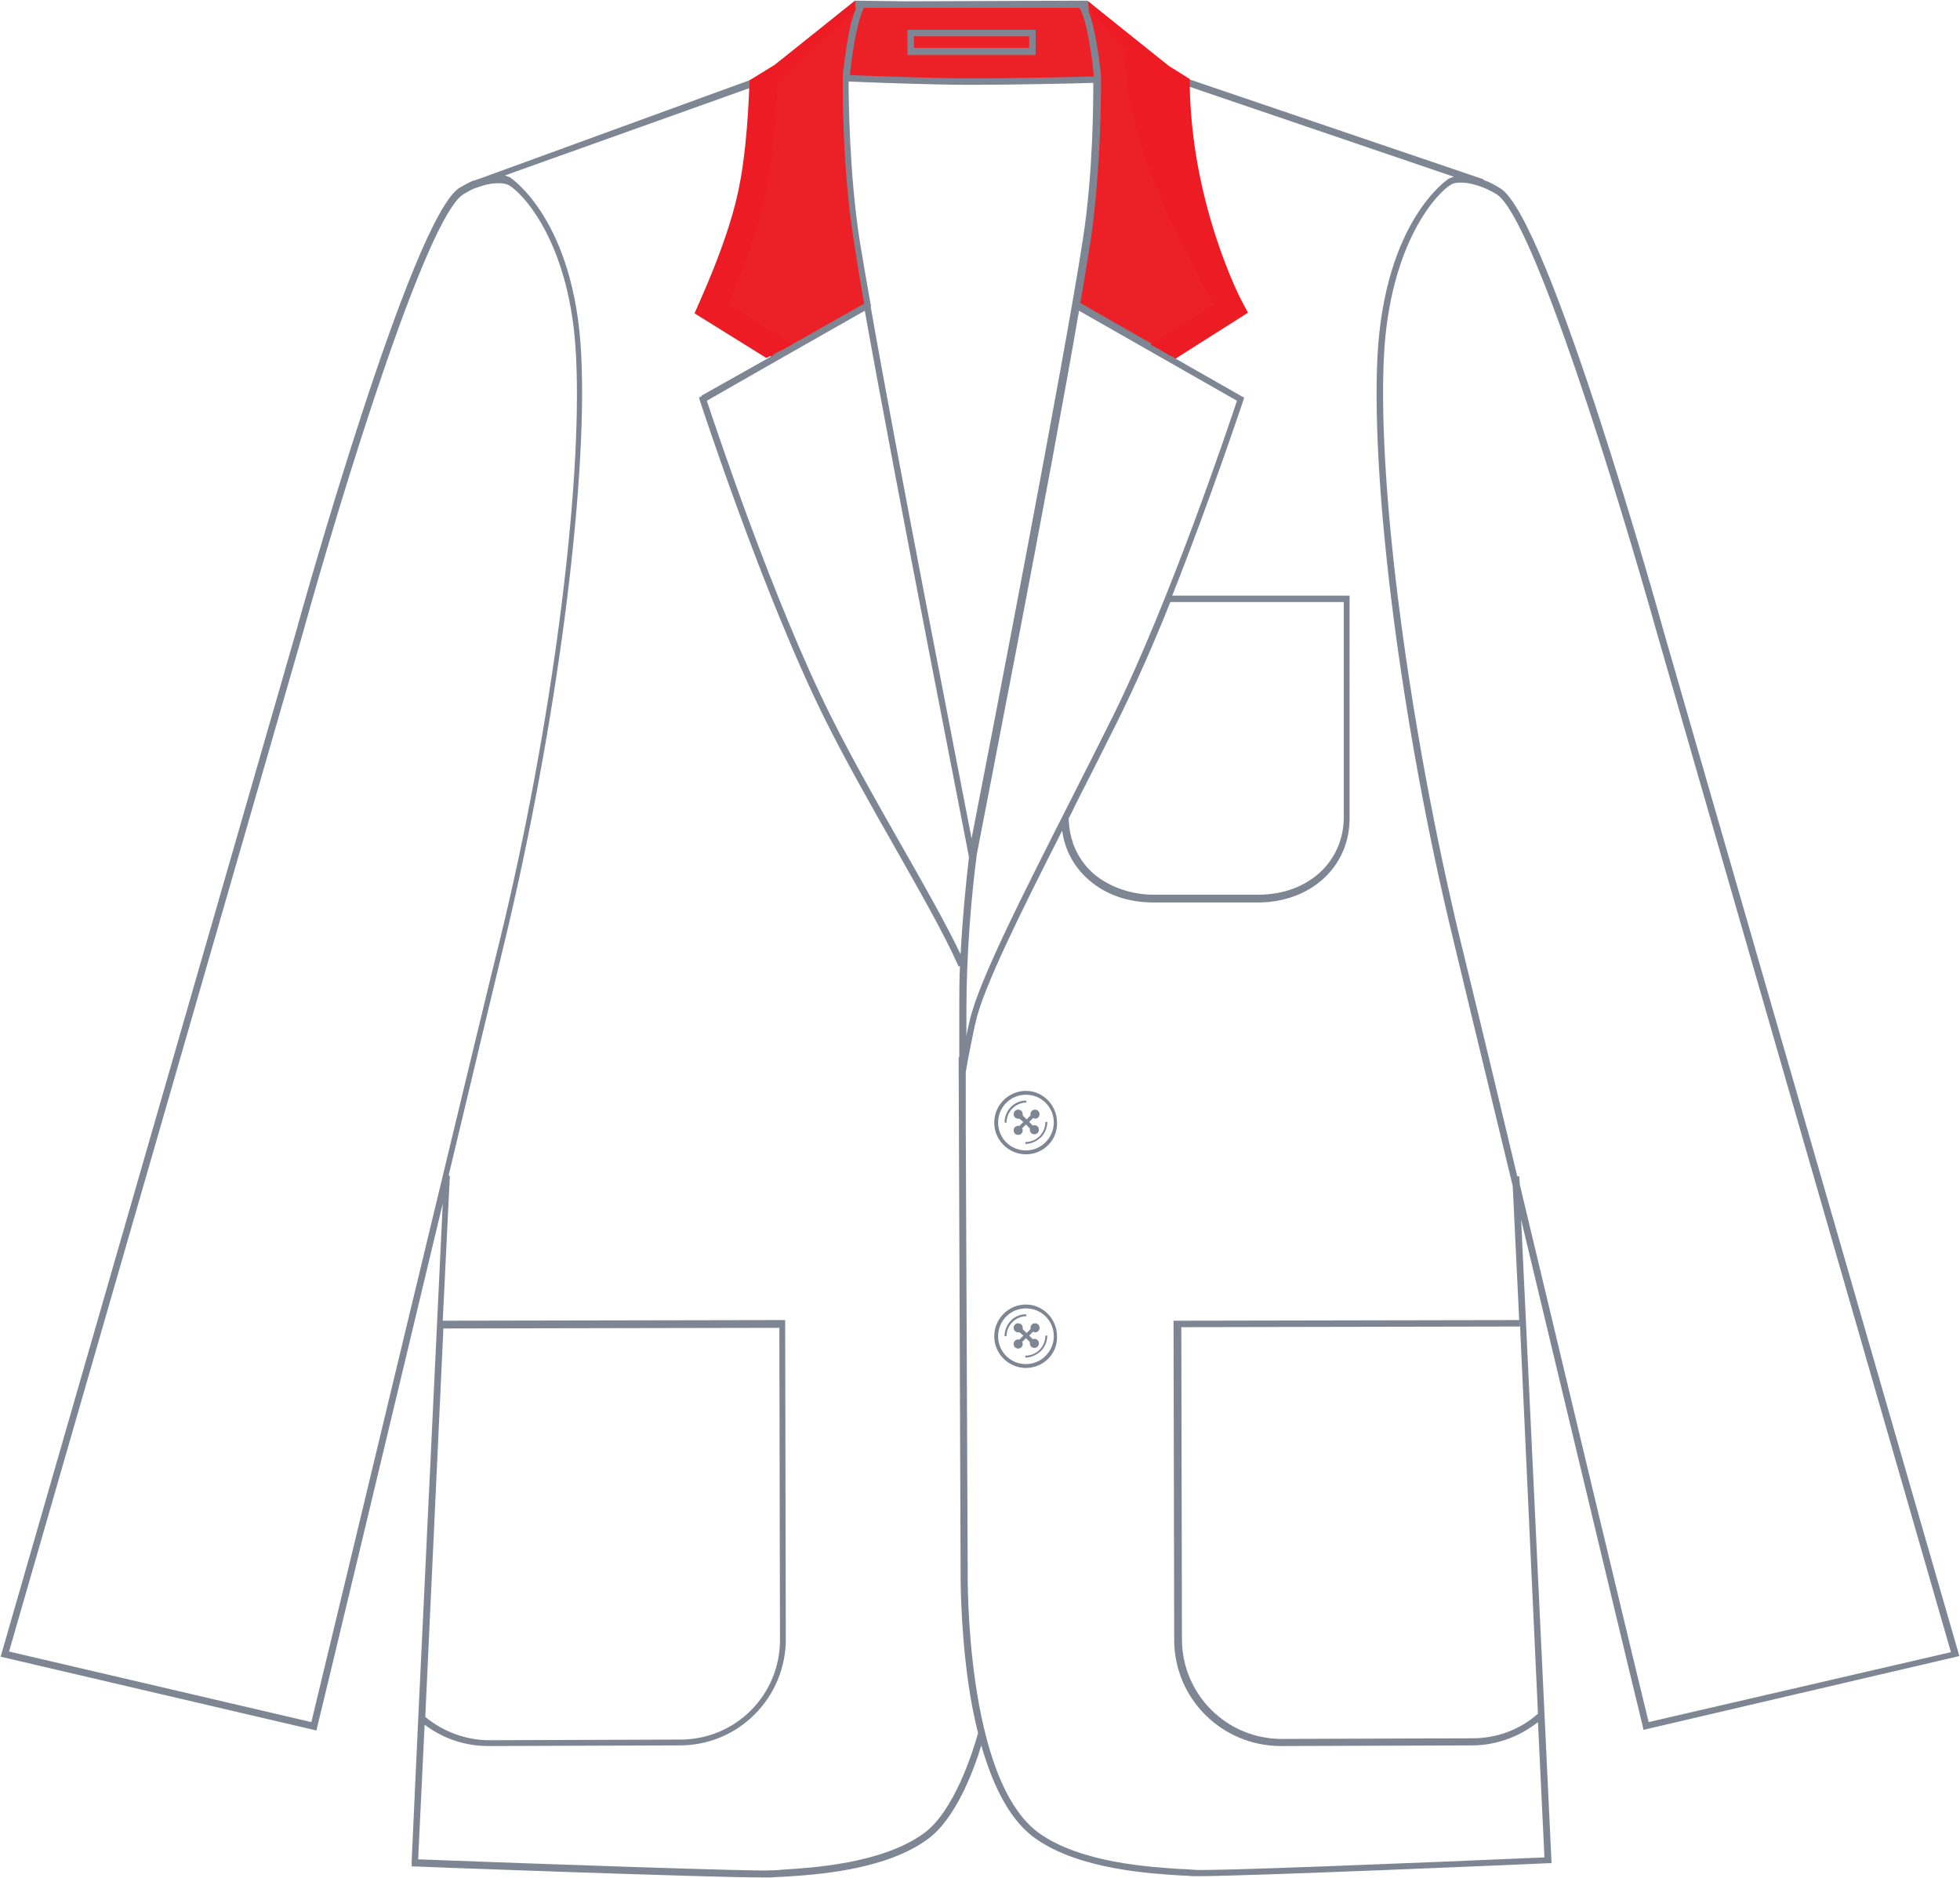 <?xml version="1.0" encoding="utf-8"?>
<!-- Generator: Adobe Illustrator 25.1.0, SVG Export Plug-In . SVG Version: 6.00 Build 0)  -->
<svg version="1.1" id="Layer_1" xmlns="http://www.w3.org/2000/svg" xmlns:xlink="http://www.w3.org/1999/xlink" x="0px" y="0px"
	 viewBox="0 0 302.8 290.1" style="enable-background:new 0 0 302.8 290.1;" xml:space="preserve">
<style type="text/css">
	.st0{fill:#EC2027;}
	.st1{fill:#7F8693;}
	.st2{fill:#ED1C24;}
</style>
<g>
	<g>
		<path class="st0" d="M132.9,0.7l-0.7,2.4l-0.7,3.5l-0.8,4.1l0.1,1.3l16.9,0.7l17.9-0.2l3.2-0.1l0.6-0.1l0.1-0.8
			c0,0-0.7-3.9-0.7-4.2c0-0.3-0.7-3.6-0.7-4c0-0.4-0.7-2.5-0.7-2.5L132.9,0.7z"/>
		<path class="st0" d="M130.7,19.8c-1.2-11.5,1.8-19.1,1.8-19.1L118.3,12c0,0-2.5,19.5-2.8,21c-0.3,1.5-2.5,6.4-2.7,6.8
			c-0.1,0.4-2.7,5.6-2.7,5.6l1,3.2l8.4,6.8l14.3-8.1C133.9,47.3,132.4,36.4,130.7,19.8 M189.9,45.4c0,0-2.5-5.2-2.7-5.6
			c-0.1-0.4-2.4-5.3-2.7-6.8c-0.3-1.5-2.8-21-2.8-21L167.6,0.7c0,0,3,7.5,1.8,19.1c-1.7,16.6-3.3,27.5-3.3,27.5l14.3,8.1l8.4-6.8
			L189.9,45.4z"/>
		<path class="st1" d="M158.5,170c-1.8,0-3.3,1.5-3.3,3.4h0.3c0-1.7,1.4-3.1,3.1-3.1L158.5,170z M161.5,173.3c0,0.8-0.3,1.6-0.9,2.2
			s-1.4,0.9-2.2,0.9v0.3c0.9,0,1.7-0.4,2.4-1c0.6-0.6,1-1.5,1-2.4H161.5z M159.1,174.3c0,0.1,0,0.2,0,0.2c0,0.4,0.3,0.7,0.7,0.7
			c0.4,0,0.7-0.3,0.7-0.7s-0.3-0.7-0.7-0.7c-0.1,0-0.2,0-0.2,0.1l-0.6-0.6l0.6-0.6c0.1,0,0.2,0.1,0.3,0.1c0.4,0,0.7-0.3,0.7-0.7
			c0-0.4-0.3-0.7-0.7-0.7c-0.4,0-0.7,0.3-0.7,0.7c0,0.1,0,0.1,0,0.2l-0.6,0.6l-0.6-0.6c0-0.1,0-0.1,0-0.2c0-0.4-0.3-0.7-0.7-0.7
			c-0.4,0-0.7,0.3-0.7,0.7c0,0.4,0.3,0.7,0.7,0.7c0.1,0,0.2,0,0.2,0l0.6,0.5l-0.6,0.6c-0.1,0-0.1,0-0.2,0c-0.4,0-0.7,0.3-0.7,0.7
			c0,0.4,0.3,0.7,0.7,0.7c0.4,0,0.7-0.3,0.7-0.7c0-0.1,0-0.2-0.1-0.3l0.6-0.6L159.1,174.3z M158.5,177.7l0,0.3L158.5,177.7
			c-2.4,0-4.3-1.9-4.3-4.3c0-2.4,1.9-4.3,4.3-4.3c2.4,0,4.3,1.9,4.3,4.3C162.8,175.7,160.9,177.7,158.5,177.7 M158.5,168.5
			c-2.7,0-4.9,2.2-4.9,4.9c0,2.7,2.2,4.9,4.9,4.9h0c2.7,0,4.9-2.2,4.8-4.9C163.3,170.7,161.1,168.5,158.5,168.5 M158.5,203
			c-1.8,0-3.3,1.5-3.3,3.4h0.3c0-1.7,1.4-3.1,3.1-3.1L158.5,203z M161.5,206.3c0,0.8-0.3,1.6-0.9,2.2s-1.4,0.9-2.2,0.9v0.3
			c0.9,0,1.7-0.4,2.4-1c0.6-0.6,1-1.5,1-2.4H161.5z M159.1,207.3c0,0.1,0,0.2,0,0.2c0,0.4,0.3,0.7,0.7,0.7c0.4,0,0.7-0.3,0.7-0.7
			c0-0.4-0.3-0.7-0.7-0.7c-0.1,0-0.2,0-0.2,0.1l-0.6-0.6l0.6-0.6c0.1,0,0.2,0.1,0.3,0.1c0.4,0,0.7-0.3,0.7-0.7
			c0-0.4-0.3-0.7-0.7-0.7c-0.4,0-0.7,0.3-0.7,0.7c0,0.1,0,0.1,0,0.2l-0.6,0.6l-0.6-0.6c0-0.1,0-0.1,0-0.2c0-0.4-0.3-0.7-0.7-0.7
			c-0.4,0-0.7,0.3-0.7,0.7c0,0.4,0.3,0.7,0.7,0.7c0.1,0,0.2,0,0.2,0l0.6,0.5l-0.6,0.6c-0.1,0-0.1,0-0.2,0c-0.4,0-0.7,0.3-0.7,0.7
			c0,0.4,0.3,0.7,0.7,0.7c0.4,0,0.7-0.3,0.7-0.7c0-0.1,0-0.2-0.1-0.3l0.6-0.6L159.1,207.3z M158.5,210.7l0,0.3L158.5,210.7
			c-2.4,0-4.3-1.9-4.3-4.3c0-2.4,1.9-4.3,4.3-4.3c2.4,0,4.3,1.9,4.3,4.3C162.8,208.7,160.9,210.7,158.5,210.7 M158.5,201.5
			c-2.7,0-4.9,2.2-4.9,4.9c0,2.7,2.2,4.9,4.9,4.9h0c2.7,0,4.9-2.2,4.8-4.9C163.3,203.7,161.1,201.5,158.5,201.5 M159,7.4h-17.8V5.6
			H159V7.4z M160,4.6h-19.8v3.9H160V4.6z M234.8,183l-0.1-1.3l-0.3,0c-4.5-18.9-8.2-34.1-8.8-36.5c-7.9-32.8-12.8-69.8-11.8-90.1
			c0.9-17.8,8.4-25.5,10.4-26.6c0.3-0.2,0.8-0.3,1.5-0.3c1.6,0,3.7,0.7,5.5,1.8c5.6,3.5,18.7,46.1,24.9,68.2l45.3,157L254.7,266
			C253.4,260.8,242.8,216.5,234.8,183 M237.6,264.7c-2.8,2.5-6.4,3.8-10.1,3.8l-29.5,0.1h0c-8.5,0-15.4-6.9-15.4-15.4l-0.1-48.2
			l52.3-0.1v-0.7L237.6,264.7z M238.6,286.9c-18.4,0.8-52.6,2.2-54.2,1.9c-0.4,0-1-0.1-1.9-0.1c-4.6-0.3-15.4-0.9-21.9-5.5
			c-11.6-8.2-11.1-40.3-11.1-40.6l-0.3-69.2h0v-7.8c0.3-1.9,1-5.3,1.4-7.2l0.1-0.4c1.1-5.2,6.9-16.9,13.4-29.7
			c0.4,3,1.8,5.6,4.1,7.6c2.6,2.3,6.1,3.5,10,3.5h0l16.1,0c8.2,0,14.2-5.5,14.2-13V92h-27.4c6.1-15.4,10.9-30,11-30.2l0.1-0.4
			l-0.4-0.2l0,0l-11.4-6.5l10.3-6.8l-0.2-0.4c0-0.1-4.3-9.1-6.1-16.9c-1.5-6.6-2-15.1-2.1-17.7l42.3,14.4c-0.3,0.1-0.6,0.2-0.8,0.3
			c-0.1,0.1-9.9,6.4-11,27.5c-1,20.4,3.8,57.6,11.8,90.4c0.6,2.5,4.4,18.3,9.1,37.7l1,20.7l-53.4,0.1l0.1,49.3
			c0,9.1,7.4,16.4,16.5,16.4h0l29.5-0.1c3.7,0,7.3-1.3,10.2-3.6L238.6,286.9z M142.7,283.2c-6.5,4.7-17.3,5.3-21.9,5.6
			c-0.9,0.1-1.5,0.1-1.9,0.1c-1.6,0.2-35.9-1-54.3-1.7l1-20.8c2.9,2.2,6.3,3.3,9.9,3.3h0l29.5-0.1c4.4,0,8.5-1.7,11.6-4.8
			c3.1-3.1,4.8-7.3,4.8-11.6l-0.1-49.3l-52.9,0.1l1.1-22.4l-0.2,0c4.5-18.8,8.1-33.9,8.7-36.3c7.9-32.9,12.8-70,11.8-90.4
			c-1-21-10.9-27.4-11-27.5c-0.2-0.1-0.5-0.2-0.8-0.3L117.5,13c-0.1,2.6-0.6,11.1-2,17.7c-1.8,7.8-6,16.8-6,16.9l-0.2,0.4l10.3,6.8
			l-11.2,6.3l0,0.1l-0.4,0.2l0.1,0.4c0.1,0.3,9.8,30.1,19.4,49.4c3.2,6.4,7,13.1,10.7,19.6c3.9,6.9,7.7,13.5,9.9,18.5l0.2-0.1
			c-0.1,2.2-0.1,4.5-0.1,6.9v7.2h-0.1l0.3,79.3c0,0.1-0.1,8.3,1.2,17.4c0.4,2.8,0.9,5.3,1.5,7.7
			C150.3,270.6,147.4,279.8,142.7,283.2 M68.5,205.2l51.9-0.1l0.1,48.2c0,4.1-1.6,8-4.5,10.9c-2.9,2.9-6.8,4.5-10.9,4.5l-29.5,0.1h0
			c-3.6,0-7.1-1.3-9.9-3.6L68.5,205.2z M48.1,266L1.4,255.1l45.3-157c6.1-22,19.2-64.6,24.9-68.1c0.7-0.4,1.3-0.8,2-1l0.9-0.3
			c0.9-0.3,1.8-0.4,2.6-0.4c0.6,0,1.1,0.1,1.5,0.3c2,1.1,9.6,8.8,10.4,26.6c1,20.3-3.8,57.4-11.8,90.1
			C75.5,151.9,50.1,257.8,48.1,266 M118.5,12.5l13.7-11.1c-1.2,2.7-1.8,8.7-2,10.1h0l0,0.1c0,0,0,0,0,0.1h0l0,0.3
			c0,0.1-0.2,13.3,1.7,25.2c0.4,2.5,0.9,5.8,1.6,9.7l-12.9,7.3l-10-6.6c0.8-1.9,4.3-9.8,5.9-16.7C118.1,23.7,118.5,14.1,118.5,12.5
			 M139.9,1.2l26.8,0c0.8,0.8,1.8,5.4,2.3,10.6c-2.4,0.1-12.9,0.3-18.2,0.3l-0.6,0l-0.7,0c-5.4,0-15.8-0.4-18.2-0.5
			c0.5-5,1.5-9.4,2.2-10.4L139.9,1.2z M149.7,132.4L149.7,132.4c-0.5,4.2-1,9.4-1.3,15c-2.3-4.8-5.7-10.8-9.3-17.1
			c-3.7-6.5-7.5-13.2-10.7-19.6c-9-18-18-45.2-19.2-48.8l11.2-6.4l13.2-7.5C138.6,76,149.6,131.7,149.7,132.4 M134.5,47
			c-0.7-4-1.3-7.4-1.7-9.9c-1.6-10.4-1.7-21.9-1.7-24.5c2.5,0.1,12.9,0.5,18.2,0.5l0.7,0h0.6c5.3,0,15.8-0.2,18.3-0.3
			c0,2.5,0,13.9-1.6,24.1c-2.7,17.9-14.6,79.3-17.2,92.6c-2.2-11.4-11.3-57.7-15.6-82.2l0.1-0.1L134.5,47z M180.8,93h26.8v33.2
			c0,6.9-5.5,12-13.2,12l-16.1,0h0c-3.6,0-6.9-1.2-9.3-3.2c-2.5-2.2-3.8-5.1-3.9-8.6c0.4-0.7,0.7-1.4,1.1-2.2
			c2.2-4.3,4.4-8.7,6.6-13.1C175.5,105.6,178.3,99.3,180.8,93 M171.9,110.7c-2.2,4.4-4.4,8.8-6.6,13.1c-7.6,15-14.2,28-15.5,33.9
			l-0.1,0.4c-0.1,0.5-0.3,1.2-0.4,2v-4c0-9.1,0.8-17.9,1.6-24.1c1-5.3,11.2-57.2,15.8-84l24.4,13.9
			C189.9,65.5,180.8,92.7,171.9,110.7 M181.3,12.3c0.1,1.6,0.5,11.2,2.2,18.4c1.6,6.9,5.1,14.8,6,16.7l-10,6.6l-12.6-7.2
			c0.7-3.9,1.2-7.3,1.6-9.7c1.7-11.6,1.6-24.7,1.6-24.8l0-0.3h0c0,0,0,0,0,0l0-0.1h0c-0.1-1.4-0.8-7.5-2-10.3L181.3,12.3z
			 M257.1,97.8c-0.7-2.6-17.9-64.1-25.3-68.7c-0.8-0.5-1.7-1-2.6-1.3l0-0.1l-47.1-16L168,0.1l-28.1,0.1l-7.8-0.1l-14.4,11.6
			L74.1,27.6c-0.3,0.1-0.6,0.2-0.9,0.3l-0.1,0l0,0c-0.7,0.3-1.4,0.7-2.1,1.1c-7.4,4.6-24.6,66.1-25.3,68.7L0.1,255.9l48.8,11.4
			l0.1-0.5c0.2-0.7,11-45.8,19.4-80.9l-3.8,79.8l0,0c0,0,0,0,0,0l-1,21.7v0.9l0.5,0c2,0.1,45.5,1.7,53.7,1.7c0.7,0,1.1,0,1.3,0
			c0.3,0,1-0.1,1.8-0.1c4.7-0.3,15.7-0.9,22.4-5.8c4.3-3.1,7.1-10.5,8.3-14.5c2,7,4.8,11.9,8.4,14.4c6.8,4.8,17.8,5.4,22.5,5.7
			c0.8,0,1.5,0.1,1.8,0.1c0.1,0,0.5,0,1,0c7.6,0,51.9-1.9,53.9-2l0.5,0l-4.7-99.4c8.3,34.7,18.6,77.6,18.8,78.3l0.1,0.5l48.8-11.4
			L257.1,97.8z"/>
		<path class="st2" d="M181.6,55.4l11.2-7.1l-0.9-1.7c-0.1-0.1-8.1-15.4-8.1-34.4l-3.2-2L168.1,0.2l0.1,1.4l5.5,5.8
			c0,16.4,11.6,35.1,13.8,39.6l-9.8,6.2L181.6,55.4z M122.4,53.2l-9.9-6.2c1.3-3,4.1-9.7,5.5-15.8c1.6-7,2-15.8,2.1-18.3l12.1-11.4
			l-0.1-1.4l-12.4,9.9l-3.9,2.4c-0.1,2.6-0.4,11.4-1.9,17.8c-1.7,7.6-5.9,16.5-5.9,16.6l-0.7,1.6l11.1,6.9L122.4,53.2z"/>
	</g>
</g>
</svg>
